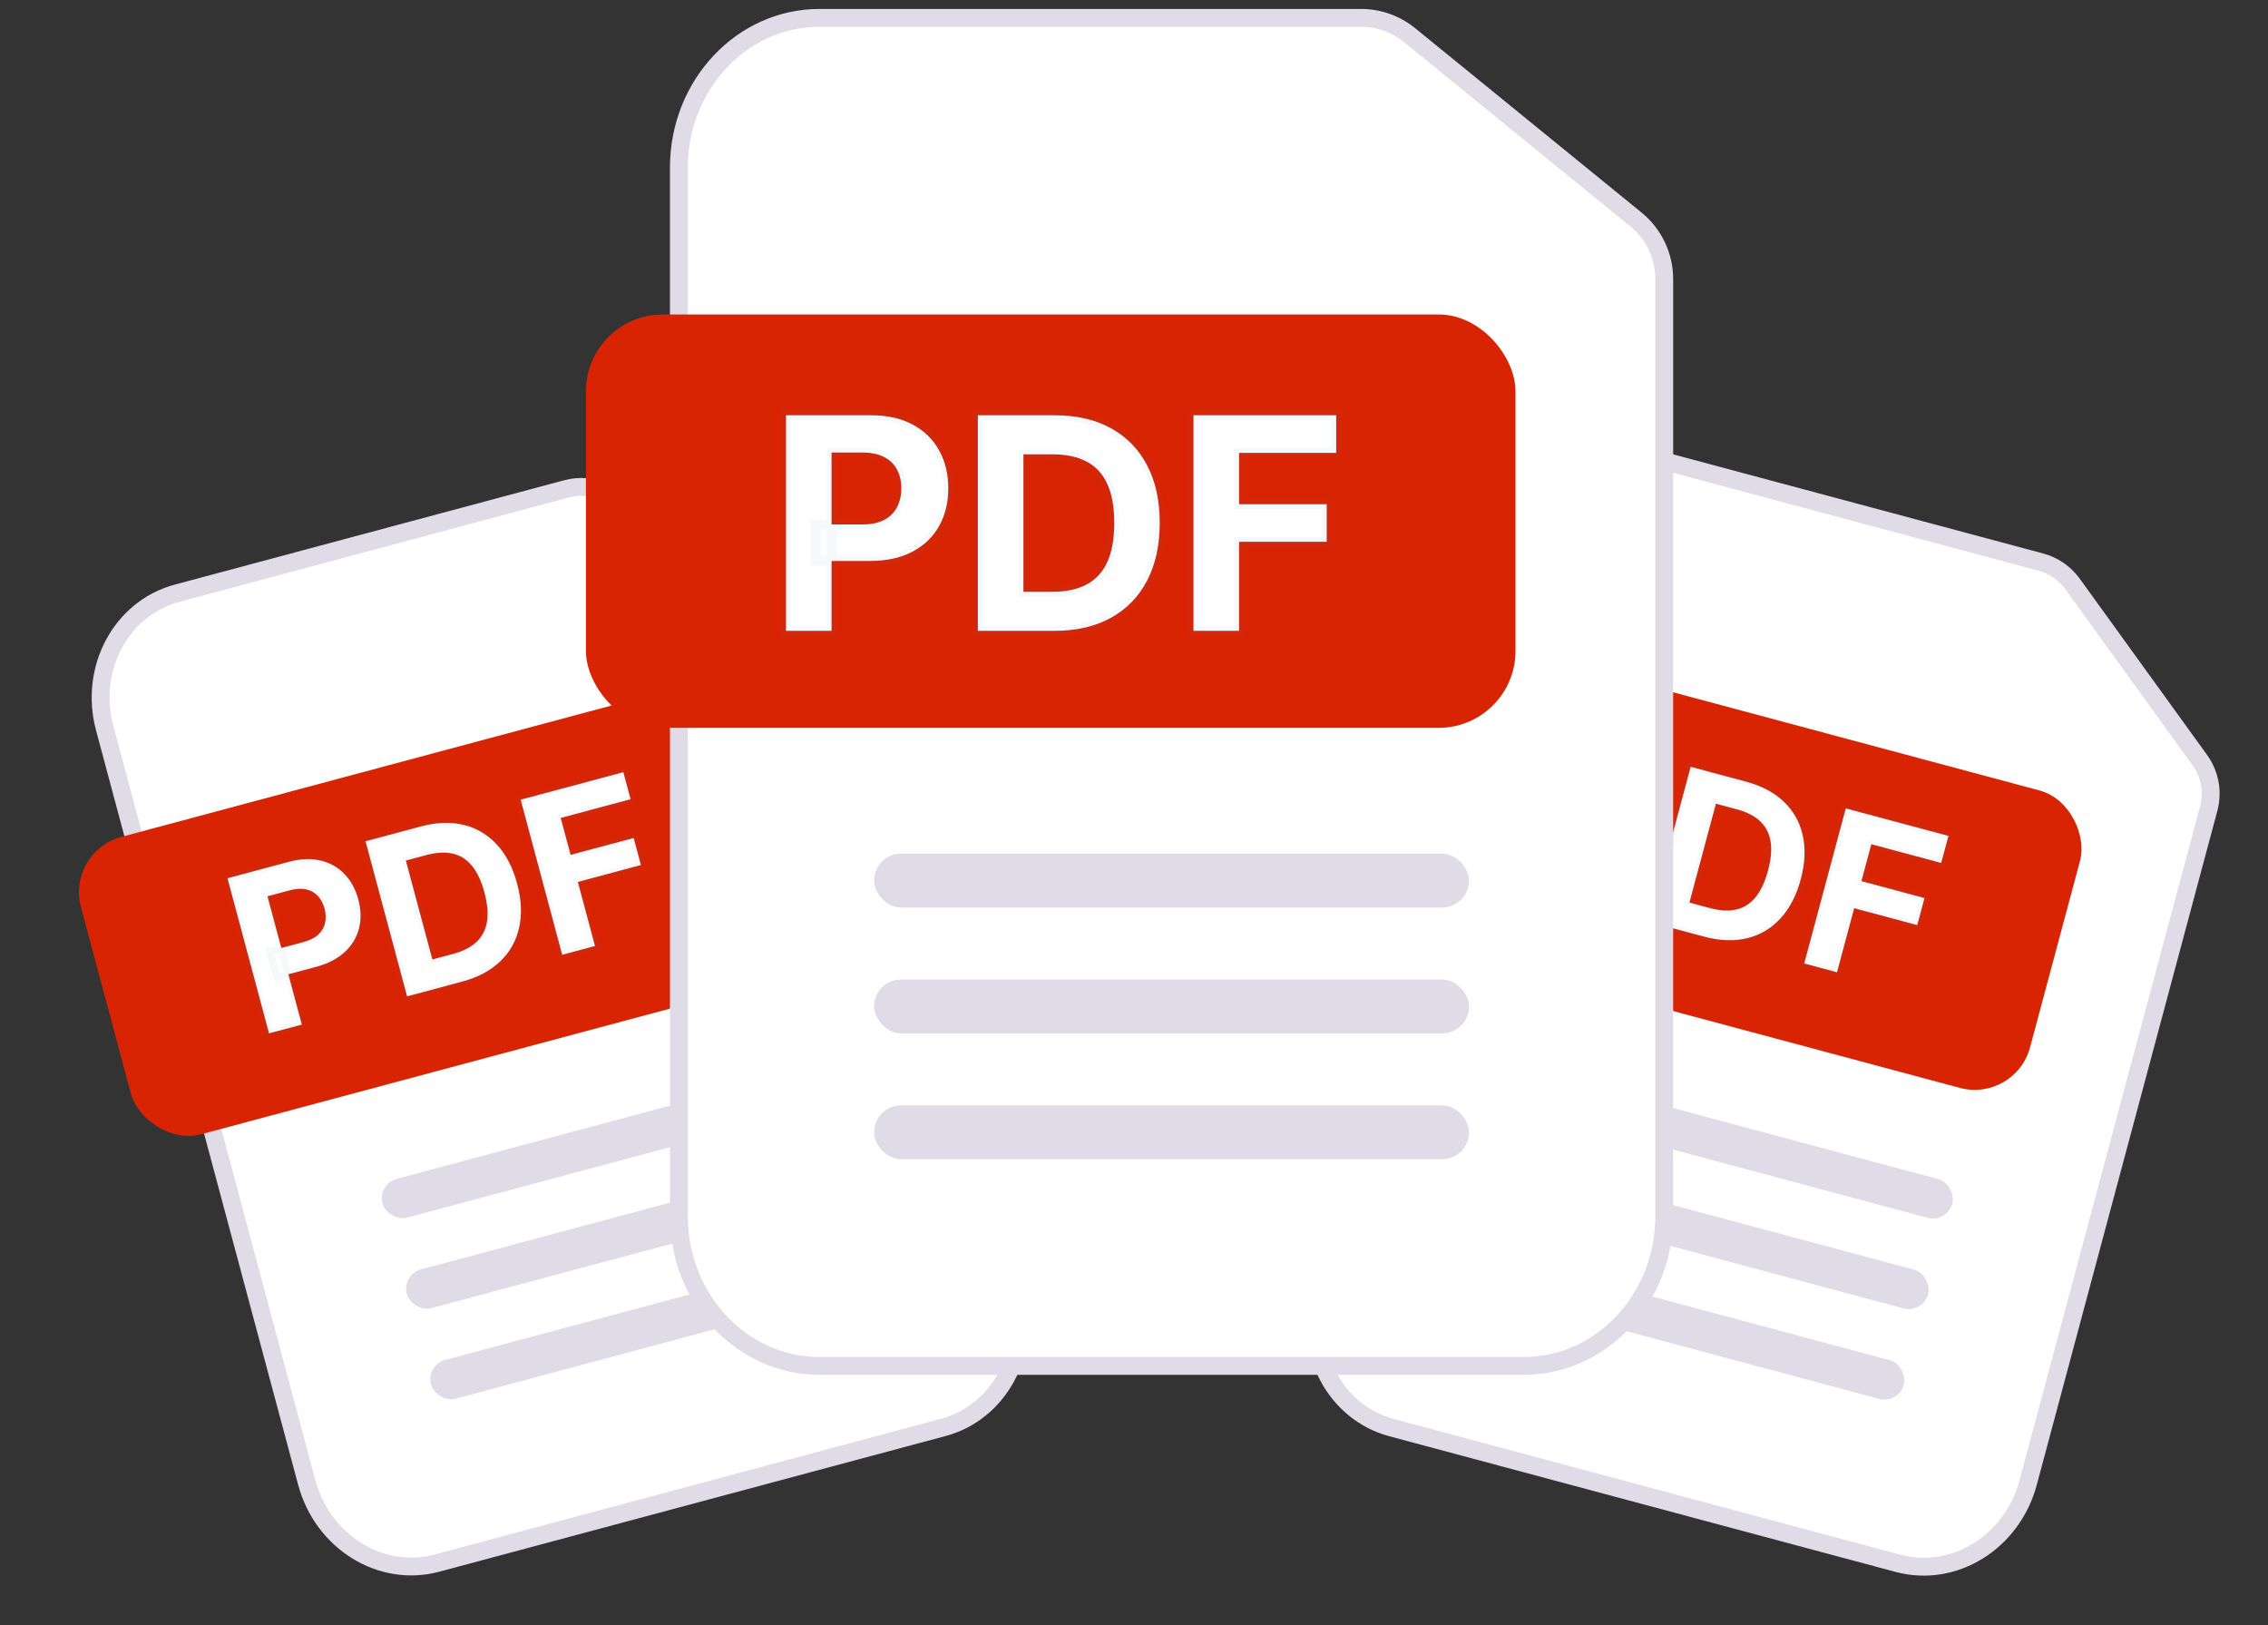 <svg width="127" height="91" viewBox="0 0 127 91" fill="none" xmlns="http://www.w3.org/2000/svg">
<rect x="0" y="0" width="127" height="91" fill="#333333" stroke="none"/>
<path d="M92.475 25.63L114.284 31.473C114.997 31.664 115.621 32.095 116.053 32.693L123.183 42.562C123.748 43.343 123.931 44.337 123.681 45.269L113.567 83.015C112.674 86.348 109.413 88.368 106.28 87.529L77.925 79.931C74.792 79.092 72.978 75.712 73.871 72.378L85.188 30.144C86.081 26.81 89.342 24.79 92.475 25.63Z" fill="white" stroke="#DFDCE8" stroke-linecap="round" stroke-linejoin="round"/>
<rect x="82.931" y="70.022" width="24.813" height="2.249" rx="1.124" transform="rotate(15 82.931 70.022)" fill="#DFDCE8"/>
<rect x="84.289" y="64.953" width="24.813" height="2.249" rx="1.124" transform="rotate(15 84.289 64.953)" fill="#DFDCE8"/>
<rect x="85.647" y="59.884" width="24.813" height="2.249" rx="1.124" transform="rotate(15 85.647 59.884)" fill="#DFDCE8"/>
<rect x="79.858" y="35.054" width="38.77" height="17.24" rx="3.206" transform="rotate(15 79.858 35.054)" fill="#D92403"/>
<path d="M84.614 49.545L86.94 40.862L90.366 41.78C91.025 41.956 91.552 42.232 91.948 42.608C92.345 42.981 92.606 43.422 92.73 43.931C92.858 44.438 92.844 44.979 92.69 45.556C92.535 46.133 92.274 46.608 91.907 46.982C91.541 47.357 91.088 47.604 90.55 47.723C90.015 47.843 89.414 47.814 88.747 47.635L86.564 47.05L86.958 45.579L88.844 46.084C89.198 46.179 89.505 46.196 89.767 46.136C90.032 46.074 90.25 45.949 90.421 45.762C90.596 45.572 90.722 45.335 90.799 45.049C90.876 44.761 90.885 44.494 90.827 44.248C90.772 44 90.645 43.786 90.445 43.605C90.246 43.421 89.968 43.282 89.612 43.186L88.374 42.855L86.449 50.037L84.614 49.545ZM95.422 52.441L92.344 51.616L94.671 42.933L97.774 43.765C98.647 43.999 99.353 44.374 99.89 44.891C100.428 45.404 100.78 46.03 100.945 46.768C101.114 47.507 101.077 48.328 100.836 49.229C100.593 50.134 100.214 50.865 99.698 51.424C99.185 51.983 98.563 52.351 97.834 52.529C97.108 52.706 96.304 52.677 95.422 52.441ZM94.601 50.535L95.767 50.848C96.31 50.993 96.792 51.019 97.214 50.926C97.639 50.831 98 50.605 98.295 50.248C98.594 49.889 98.831 49.386 99.004 48.739C99.176 48.097 99.222 47.547 99.142 47.09C99.064 46.633 98.866 46.258 98.547 45.967C98.228 45.675 97.798 45.457 97.255 45.312L96.085 44.998L94.601 50.535ZM101.03 53.944L103.357 45.261L109.106 46.801L108.7 48.315L104.787 47.266L104.233 49.335L107.764 50.282L107.359 51.795L103.827 50.849L102.866 54.436L101.03 53.944Z" fill="white"/>
<path d="M84.614 49.545L84.42 49.493L84.368 49.687L84.562 49.739L84.614 49.545ZM86.94 40.862L86.992 40.668L86.799 40.616L86.747 40.81L86.94 40.862ZM91.948 42.608L91.81 42.753L91.811 42.754L91.948 42.608ZM92.73 43.931L92.535 43.978L92.535 43.98L92.73 43.931ZM90.55 47.723L90.507 47.527L90.506 47.528L90.55 47.723ZM86.564 47.05L86.37 46.998L86.318 47.192L86.512 47.244L86.564 47.05ZM86.958 45.579L87.01 45.385L86.816 45.334L86.764 45.527L86.958 45.579ZM89.767 46.136L89.812 46.331L89.812 46.331L89.767 46.136ZM90.421 45.762L90.274 45.626L90.274 45.627L90.421 45.762ZM90.827 44.248L90.631 44.291L90.632 44.294L90.827 44.248ZM90.445 43.605L90.309 43.752L90.311 43.754L90.445 43.605ZM88.374 42.855L88.426 42.661L88.232 42.609L88.18 42.803L88.374 42.855ZM86.449 50.037L86.397 50.23L86.591 50.282L86.643 50.089L86.449 50.037ZM84.807 49.597L87.134 40.914L86.747 40.81L84.42 49.493L84.807 49.597ZM86.888 41.055L90.314 41.973L90.418 41.586L86.992 40.668L86.888 41.055ZM90.314 41.973C90.948 42.143 91.444 42.406 91.81 42.753L92.086 42.463C91.66 42.059 91.101 41.769 90.418 41.586L90.314 41.973ZM91.811 42.754C92.181 43.102 92.421 43.509 92.535 43.978L92.924 43.883C92.791 43.335 92.509 42.861 92.085 42.462L91.811 42.754ZM92.535 43.98C92.654 44.449 92.643 44.956 92.496 45.504L92.883 45.608C93.045 45.003 93.061 44.426 92.924 43.882L92.535 43.98ZM92.496 45.504C92.349 46.052 92.104 46.496 91.764 46.842L92.051 47.123C92.445 46.721 92.721 46.213 92.883 45.608L92.496 45.504ZM91.764 46.842C91.426 47.187 91.009 47.416 90.507 47.527L90.594 47.919C91.168 47.791 91.655 47.526 92.051 47.123L91.764 46.842ZM90.506 47.528C90.01 47.639 89.443 47.614 88.799 47.442L88.695 47.829C89.386 48.014 90.02 48.047 90.594 47.919L90.506 47.528ZM88.799 47.442L86.615 46.857L86.512 47.244L88.695 47.829L88.799 47.442ZM86.757 47.102L87.151 45.631L86.764 45.527L86.37 46.998L86.757 47.102ZM86.906 45.772L88.793 46.278L88.896 45.891L87.01 45.385L86.906 45.772ZM88.793 46.278C89.167 46.378 89.509 46.401 89.812 46.331L89.722 45.941C89.502 45.992 89.229 45.98 88.896 45.891L88.793 46.278ZM89.812 46.331C90.114 46.26 90.369 46.116 90.569 45.897L90.274 45.627C90.132 45.782 89.95 45.887 89.721 45.941L89.812 46.331ZM90.569 45.898C90.769 45.681 90.909 45.413 90.992 45.101L90.605 44.998C90.536 45.256 90.424 45.464 90.274 45.626L90.569 45.898ZM90.992 45.101C91.076 44.787 91.089 44.485 91.022 44.202L90.632 44.294C90.681 44.502 90.675 44.736 90.605 44.998L90.992 45.101ZM91.023 44.205C90.958 43.914 90.808 43.663 90.579 43.456L90.311 43.754C90.482 43.908 90.586 44.087 90.631 44.291L91.023 44.205ZM90.581 43.458C90.351 43.246 90.04 43.094 89.664 42.993L89.56 43.38C89.896 43.47 90.141 43.597 90.309 43.752L90.581 43.458ZM89.664 42.993L88.426 42.661L88.322 43.048L89.56 43.38L89.664 42.993ZM88.18 42.803L86.256 49.985L86.643 50.089L88.567 42.907L88.18 42.803ZM86.501 49.843L84.665 49.352L84.562 49.739L86.397 50.23L86.501 49.843ZM92.344 51.616L92.15 51.564L92.099 51.758L92.292 51.81L92.344 51.616ZM94.671 42.933L94.722 42.74L94.529 42.688L94.477 42.881L94.671 42.933ZM99.89 44.891L99.751 45.035L99.751 45.035L99.89 44.891ZM100.945 46.768L100.75 46.812L100.75 46.813L100.945 46.768ZM99.698 51.424L99.551 51.288L99.55 51.288L99.698 51.424ZM97.834 52.529L97.787 52.334L97.787 52.334L97.834 52.529ZM94.601 50.535L94.408 50.483L94.356 50.677L94.549 50.729L94.601 50.535ZM97.214 50.926L97.257 51.122L97.257 51.122L97.214 50.926ZM98.295 50.248L98.141 50.12L98.141 50.12L98.295 50.248ZM99.142 47.09L98.944 47.123L98.944 47.124L99.142 47.09ZM98.547 45.967L98.682 45.819L98.547 45.967ZM96.085 44.998L96.137 44.804L95.943 44.753L95.891 44.946L96.085 44.998ZM95.474 52.248L92.396 51.423L92.292 51.81L95.37 52.635L95.474 52.248ZM92.537 51.668L94.864 42.985L94.477 42.881L92.15 51.564L92.537 51.668ZM94.619 43.127L97.722 43.958L97.826 43.571L94.722 42.74L94.619 43.127ZM97.722 43.958C98.57 44.185 99.243 44.546 99.751 45.035L100.029 44.746C99.463 44.202 98.725 43.812 97.826 43.571L97.722 43.958ZM99.751 45.035C100.26 45.521 100.593 46.112 100.75 46.812L101.141 46.725C100.967 45.949 100.595 45.287 100.028 44.746L99.751 45.035ZM100.75 46.813C100.91 47.514 100.877 48.3 100.642 49.178L101.029 49.281C101.277 48.355 101.318 47.501 101.141 46.724L100.75 46.813ZM100.642 49.178C100.406 50.058 100.04 50.758 99.551 51.288L99.845 51.56C100.388 50.972 100.781 50.21 101.029 49.281L100.642 49.178ZM99.55 51.288C99.064 51.819 98.477 52.166 97.787 52.334L97.882 52.723C98.65 52.536 99.306 52.147 99.846 51.559L99.55 51.288ZM97.787 52.334C97.1 52.502 96.33 52.477 95.474 52.248L95.37 52.635C96.277 52.878 97.116 52.911 97.882 52.723L97.787 52.334ZM94.549 50.729L95.715 51.041L95.819 50.654L94.653 50.342L94.549 50.729ZM95.715 51.041C96.28 51.193 96.796 51.224 97.257 51.122L97.171 50.731C96.788 50.815 96.34 50.794 95.819 50.654L95.715 51.041ZM97.257 51.122C97.729 51.016 98.128 50.765 98.45 50.376L98.141 50.12C97.872 50.446 97.549 50.646 97.17 50.731L97.257 51.122ZM98.449 50.376C98.773 49.987 99.02 49.455 99.198 48.79L98.811 48.687C98.642 49.317 98.416 49.791 98.141 50.12L98.449 50.376ZM99.198 48.79C99.374 48.132 99.426 47.551 99.339 47.055L98.944 47.124C99.018 47.544 98.978 48.062 98.811 48.687L99.198 48.79ZM99.339 47.056C99.255 46.558 99.037 46.143 98.682 45.819L98.412 46.115C98.695 46.374 98.874 46.706 98.944 47.123L99.339 47.056ZM98.682 45.819C98.334 45.5 97.872 45.269 97.307 45.118L97.203 45.505C97.724 45.645 98.123 45.85 98.412 46.115L98.682 45.819ZM97.307 45.118L96.137 44.804L96.033 45.191L97.203 45.505L97.307 45.118ZM95.891 44.946L94.408 50.483L94.795 50.587L96.278 45.05L95.891 44.946ZM101.03 53.944L100.837 53.892L100.785 54.086L100.978 54.137L101.03 53.944ZM103.357 45.261L103.409 45.067L103.215 45.015L103.163 45.209L103.357 45.261ZM109.106 46.801L109.3 46.853L109.351 46.659L109.158 46.608L109.106 46.801ZM108.7 48.315L108.649 48.508L108.842 48.56L108.894 48.367L108.7 48.315ZM104.787 47.266L104.839 47.073L104.645 47.021L104.594 47.214L104.787 47.266ZM104.233 49.335L104.039 49.283L103.987 49.477L104.181 49.529L104.233 49.335ZM107.764 50.282L107.958 50.333L108.01 50.14L107.816 50.088L107.764 50.282ZM107.359 51.795L107.307 51.989L107.501 52.041L107.552 51.847L107.359 51.795ZM103.827 50.849L103.879 50.655L103.685 50.603L103.634 50.797L103.827 50.849ZM102.866 54.436L102.814 54.629L103.008 54.681L103.06 54.488L102.866 54.436ZM101.224 53.996L103.55 45.312L103.163 45.209L100.837 53.892L101.224 53.996ZM103.305 45.454L109.054 46.995L109.158 46.608L103.409 45.067L103.305 45.454ZM108.913 46.749L108.507 48.263L108.894 48.367L109.3 46.853L108.913 46.749ZM108.752 48.121L104.839 47.073L104.735 47.46L108.649 48.508L108.752 48.121ZM104.594 47.214L104.039 49.283L104.426 49.387L104.981 47.318L104.594 47.214ZM104.181 49.529L107.713 50.475L107.816 50.088L104.285 49.142L104.181 49.529ZM107.571 50.23L107.165 51.743L107.552 51.847L107.958 50.333L107.571 50.23ZM107.411 51.602L103.879 50.655L103.775 51.042L107.307 51.989L107.411 51.602ZM103.634 50.797L102.673 54.384L103.06 54.488L104.021 50.901L103.634 50.797ZM102.918 54.242L101.082 53.75L100.978 54.137L102.814 54.629L102.918 54.242Z" fill="#397AB8" fill-opacity="0.05"/>
<path d="M9.916 33.215L31.725 27.371C32.438 27.18 33.194 27.241 33.867 27.543L44.976 32.525C45.856 32.919 46.511 33.689 46.761 34.62L56.875 72.366C57.768 75.7 55.954 79.079 52.821 79.919L24.466 87.517C21.333 88.356 18.072 86.336 17.178 83.003L5.862 40.768C4.969 37.435 6.783 34.055 9.916 33.215Z" fill="white" stroke="#DFDCE8" stroke-linecap="round" stroke-linejoin="round"/>
<rect x="23.846" y="76.431" width="24.813" height="2.249" rx="1.124" transform="rotate(-15 23.846 76.431)" fill="#DFDCE8"/>
<rect x="22.488" y="71.362" width="24.813" height="2.249" rx="1.124" transform="rotate(-15 22.488 71.362)" fill="#DFDCE8"/>
<rect x="21.129" y="66.294" width="24.813" height="2.249" rx="1.124" transform="rotate(-15 21.129 66.294)" fill="#DFDCE8"/>
<rect x="3.701" y="47.685" width="38.77" height="17.24" rx="3.206" transform="rotate(-15 3.701 47.685)" fill="#D92403"/>
<path d="M15.065 57.856L12.739 49.173L16.165 48.255C16.823 48.079 17.418 48.054 17.949 48.181C18.479 48.306 18.925 48.558 19.287 48.936C19.651 49.311 19.91 49.787 20.065 50.364C20.219 50.94 20.231 51.483 20.101 51.99C19.97 52.498 19.702 52.938 19.296 53.31C18.892 53.682 18.357 53.957 17.69 54.136L15.507 54.721L15.112 53.249L16.999 52.744C17.352 52.649 17.627 52.511 17.824 52.328C18.022 52.141 18.149 51.924 18.203 51.676C18.26 51.424 18.25 51.156 18.174 50.87C18.097 50.582 17.971 50.346 17.798 50.162C17.627 49.975 17.409 49.853 17.145 49.796C16.881 49.737 16.571 49.755 16.215 49.85L14.977 50.182L16.901 57.364L15.065 57.856ZM25.874 54.96L22.796 55.785L20.469 47.102L23.573 46.27C24.446 46.036 25.244 46.009 25.968 46.187C26.691 46.363 27.308 46.729 27.821 47.286C28.336 47.842 28.715 48.57 28.956 49.472C29.199 50.376 29.236 51.199 29.068 51.941C28.903 52.682 28.549 53.312 28.006 53.83C27.466 54.347 26.756 54.724 25.874 54.96ZM24.21 53.72L25.376 53.408C25.919 53.262 26.349 53.044 26.668 52.752C26.989 52.457 27.188 52.081 27.266 51.624C27.345 51.164 27.298 50.61 27.125 49.963C26.953 49.321 26.718 48.822 26.419 48.466C26.124 48.109 25.765 47.884 25.343 47.791C24.921 47.698 24.439 47.724 23.896 47.869L22.726 48.183L24.21 53.72ZM31.482 53.458L29.155 44.774L34.904 43.234L35.31 44.747L31.397 45.796L31.951 47.865L35.483 46.919L35.889 48.432L32.357 49.379L33.318 52.966L31.482 53.458Z" fill="white"/>
<path d="M15.065 57.856L14.872 57.908L14.924 58.102L15.117 58.05L15.065 57.856ZM12.739 49.173L12.687 48.98L12.493 49.032L12.545 49.225L12.739 49.173ZM17.949 48.181L17.902 48.376L17.903 48.377L17.949 48.181ZM19.287 48.936L19.142 49.075L19.143 49.076L19.287 48.936ZM19.296 53.31L19.16 53.162L19.16 53.163L19.296 53.31ZM15.507 54.721L15.313 54.773L15.365 54.966L15.559 54.914L15.507 54.721ZM15.112 53.249L15.06 53.056L14.867 53.108L14.919 53.301L15.112 53.249ZM17.824 52.328L17.96 52.474L17.961 52.474L17.824 52.328ZM18.203 51.676L18.008 51.632L18.008 51.633L18.203 51.676ZM17.798 50.162L17.65 50.298L17.652 50.3L17.798 50.162ZM17.145 49.796L17.102 49.992L17.103 49.992L17.145 49.796ZM14.977 50.182L14.925 49.989L14.731 50.041L14.783 50.234L14.977 50.182ZM16.901 57.364L16.953 57.558L17.146 57.506L17.095 57.312L16.901 57.364ZM15.259 57.804L12.932 49.121L12.545 49.225L14.872 57.908L15.259 57.804ZM12.79 49.367L16.216 48.449L16.113 48.062L12.687 48.98L12.79 49.367ZM16.216 48.449C16.851 48.279 17.411 48.258 17.902 48.376L17.995 47.987C17.425 47.85 16.796 47.879 16.113 48.062L16.216 48.449ZM17.903 48.377C18.397 48.493 18.808 48.725 19.142 49.075L19.432 48.798C19.042 48.39 18.561 48.12 17.995 47.986L17.903 48.377ZM19.143 49.076C19.48 49.423 19.724 49.867 19.871 50.416L20.258 50.312C20.096 49.707 19.822 49.2 19.431 48.797L19.143 49.076ZM19.871 50.416C20.018 50.964 20.028 51.47 19.907 51.94L20.295 52.04C20.435 51.495 20.421 50.917 20.258 50.312L19.871 50.416ZM19.907 51.94C19.786 52.408 19.539 52.815 19.16 53.162L19.431 53.458C19.864 53.06 20.154 52.587 20.295 52.04L19.907 51.94ZM19.16 53.163C18.786 53.507 18.282 53.77 17.638 53.942L17.742 54.329C18.432 54.144 18.999 53.856 19.431 53.457L19.16 53.163ZM17.638 53.942L15.455 54.527L15.559 54.914L17.742 54.329L17.638 53.942ZM15.7 54.669L15.306 53.198L14.919 53.301L15.313 54.773L15.7 54.669ZM15.164 53.443L17.051 52.937L16.947 52.55L15.06 53.056L15.164 53.443ZM17.051 52.937C17.425 52.837 17.733 52.686 17.96 52.474L17.687 52.181C17.522 52.335 17.28 52.461 16.947 52.55L17.051 52.937ZM17.961 52.474C18.186 52.262 18.335 52.009 18.399 51.719L18.008 51.633C17.962 51.838 17.858 52.021 17.686 52.182L17.961 52.474ZM18.399 51.72C18.464 51.432 18.451 51.131 18.367 50.819L17.98 50.922C18.05 51.181 18.057 51.416 18.008 51.632L18.399 51.72ZM18.367 50.819C18.283 50.504 18.144 50.237 17.944 50.025L17.652 50.3C17.799 50.455 17.91 50.66 17.98 50.922L18.367 50.819ZM17.946 50.027C17.744 49.807 17.489 49.665 17.188 49.6L17.103 49.992C17.329 50.041 17.509 50.143 17.65 50.298L17.946 50.027ZM17.189 49.601C16.884 49.532 16.54 49.556 16.163 49.657L16.267 50.044C16.602 49.954 16.878 49.942 17.102 49.992L17.189 49.601ZM16.163 49.657L14.925 49.989L15.028 50.376L16.267 50.044L16.163 49.657ZM14.783 50.234L16.708 57.416L17.095 57.312L15.17 50.13L14.783 50.234ZM16.849 57.171L15.014 57.663L15.117 58.05L16.953 57.558L16.849 57.171ZM22.796 55.785L22.602 55.837L22.654 56.03L22.848 55.978L22.796 55.785ZM20.469 47.102L20.417 46.908L20.224 46.96L20.275 47.154L20.469 47.102ZM25.968 46.187L25.92 46.382L25.92 46.382L25.968 46.187ZM27.821 47.286L27.674 47.422L27.674 47.422L27.821 47.286ZM29.068 51.941L28.873 51.897L28.873 51.898L29.068 51.941ZM28.006 53.83L27.868 53.685L27.868 53.685L28.006 53.83ZM24.21 53.72L24.017 53.772L24.068 53.965L24.262 53.914L24.21 53.72ZM26.668 52.752L26.803 52.9L26.804 52.9L26.668 52.752ZM27.266 51.624L27.068 51.59L27.068 51.591L27.266 51.624ZM26.419 48.466L26.265 48.593L26.266 48.594L26.419 48.466ZM25.343 47.791L25.386 47.595L25.343 47.791ZM22.726 48.183L22.674 47.989L22.481 48.041L22.533 48.235L22.726 48.183ZM25.822 54.767L22.744 55.592L22.848 55.978L25.926 55.154L25.822 54.767ZM22.989 55.733L20.663 47.05L20.275 47.154L22.602 55.837L22.989 55.733ZM20.521 47.295L23.624 46.464L23.521 46.077L20.417 46.908L20.521 47.295ZM23.624 46.464C24.472 46.237 25.235 46.213 25.92 46.382L26.016 45.993C25.253 45.804 24.42 45.836 23.521 46.077L23.624 46.464ZM25.92 46.382C26.604 46.548 27.187 46.894 27.674 47.422L27.968 47.15C27.429 46.565 26.777 46.178 26.015 45.993L25.92 46.382ZM27.674 47.422C28.163 47.949 28.528 48.646 28.763 49.524L29.15 49.42C28.902 48.494 28.51 47.734 27.968 47.15L27.674 47.422ZM28.763 49.524C28.999 50.404 29.032 51.193 28.873 51.897L29.264 51.985C29.44 51.205 29.399 50.349 29.15 49.42L28.763 49.524ZM28.873 51.898C28.716 52.6 28.382 53.194 27.868 53.685L28.145 53.975C28.717 53.429 29.09 52.764 29.264 51.985L28.873 51.898ZM27.868 53.685C27.357 54.175 26.678 54.537 25.822 54.767L25.926 55.154C26.833 54.911 27.576 54.52 28.145 53.974L27.868 53.685ZM24.262 53.914L25.428 53.601L25.324 53.214L24.158 53.527L24.262 53.914ZM25.428 53.601C25.992 53.45 26.455 53.219 26.803 52.9L26.533 52.605C26.244 52.869 25.845 53.075 25.324 53.214L25.428 53.601ZM26.804 52.9C27.16 52.573 27.379 52.156 27.463 51.658L27.068 51.591C26.998 52.007 26.819 52.342 26.532 52.605L26.804 52.9ZM27.463 51.658C27.549 51.16 27.496 50.575 27.318 49.911L26.931 50.014C27.1 50.645 27.141 51.168 27.068 51.59L27.463 51.658ZM27.318 49.911C27.142 49.252 26.896 48.723 26.573 48.337L26.266 48.594C26.539 48.921 26.764 49.39 26.931 50.014L27.318 49.911ZM26.574 48.338C26.252 47.949 25.855 47.698 25.386 47.595L25.3 47.986C25.675 48.069 25.996 48.268 26.265 48.593L26.574 48.338ZM25.386 47.595C24.925 47.493 24.409 47.525 23.845 47.676L23.948 48.063C24.469 47.923 24.918 47.902 25.3 47.986L25.386 47.595ZM23.845 47.676L22.674 47.989L22.778 48.376L23.948 48.063L23.845 47.676ZM22.533 48.235L24.017 53.772L24.404 53.668L22.92 48.131L22.533 48.235ZM31.482 53.458L31.288 53.509L31.34 53.703L31.534 53.651L31.482 53.458ZM29.155 44.774L29.104 44.581L28.91 44.633L28.962 44.826L29.155 44.774ZM34.904 43.234L35.098 43.182L35.046 42.988L34.853 43.04L34.904 43.234ZM35.31 44.747L35.362 44.941L35.556 44.889L35.504 44.696L35.31 44.747ZM31.397 45.796L31.345 45.602L31.151 45.654L31.203 45.848L31.397 45.796ZM31.951 47.865L31.758 47.917L31.809 48.11L32.003 48.059L31.951 47.865ZM35.483 46.919L35.676 46.867L35.625 46.673L35.431 46.725L35.483 46.919ZM35.889 48.432L35.94 48.626L36.134 48.574L36.082 48.38L35.889 48.432ZM32.357 49.379L32.305 49.185L32.111 49.237L32.163 49.431L32.357 49.379ZM33.318 52.966L33.37 53.159L33.563 53.107L33.511 52.914L33.318 52.966ZM31.675 53.406L29.349 44.722L28.962 44.826L31.288 53.509L31.675 53.406ZM29.207 44.968L34.956 43.427L34.853 43.04L29.104 44.581L29.207 44.968ZM34.711 43.286L35.117 44.799L35.504 44.696L35.098 43.182L34.711 43.286ZM35.258 44.554L31.345 45.602L31.449 45.989L35.362 44.941L35.258 44.554ZM31.203 45.848L31.758 47.917L32.145 47.813L31.59 45.744L31.203 45.848ZM32.003 48.059L35.535 47.112L35.431 46.725L31.899 47.672L32.003 48.059ZM35.289 46.971L35.695 48.484L36.082 48.38L35.676 46.867L35.289 46.971ZM35.837 48.239L32.305 49.185L32.409 49.572L35.94 48.626L35.837 48.239ZM32.163 49.431L33.124 53.017L33.511 52.914L32.55 49.327L32.163 49.431ZM33.266 52.772L31.43 53.264L31.534 53.651L33.37 53.159L33.266 52.772Z" fill="#397AB8" fill-opacity="0.05"/>
<path d="M45.897 1H76.211C77.201 1 78.161 1.341 78.929 1.966L91.605 12.288C92.609 13.105 93.191 14.331 93.191 15.625V68.09C93.191 72.724 89.664 76.477 85.309 76.477H45.897C41.542 76.477 38.015 72.724 38.015 68.09V9.386C38.015 4.753 41.542 1 45.897 1Z" fill="white" stroke="#DFDCE8" stroke-linecap="round" stroke-linejoin="round"/>
<rect x="48.946" y="61.886" width="33.314" height="3.019" rx="1.51" fill="#DFDCE8"/>
<rect x="48.946" y="54.84" width="33.314" height="3.019" rx="1.51" fill="#DFDCE8"/>
<rect x="48.946" y="47.795" width="33.314" height="3.019" rx="1.51" fill="#DFDCE8"/>
<rect x="32.81" y="17.606" width="52.053" height="23.146" rx="4.304" fill="#D92403"/>
<path d="M44.013 35.32V23.251H48.774C49.69 23.251 50.469 23.426 51.114 23.776C51.758 24.121 52.249 24.603 52.587 25.219C52.929 25.832 53.1 26.54 53.1 27.341C53.1 28.142 52.927 28.85 52.581 29.462C52.235 30.075 51.734 30.553 51.078 30.895C50.426 31.236 49.636 31.407 48.709 31.407H45.674V29.362H48.297C48.788 29.362 49.193 29.278 49.511 29.109C49.833 28.936 50.073 28.698 50.23 28.396C50.391 28.089 50.471 27.738 50.471 27.341C50.471 26.94 50.391 26.591 50.23 26.292C50.073 25.989 49.833 25.756 49.511 25.591C49.189 25.422 48.78 25.337 48.285 25.337H46.564V35.32H44.013ZM59.036 35.32H54.757V23.251H59.071C60.285 23.251 61.33 23.493 62.206 23.976C63.082 24.455 63.756 25.145 64.228 26.044C64.703 26.944 64.941 28.021 64.941 29.274C64.941 30.531 64.703 31.611 64.228 32.515C63.756 33.419 63.078 34.112 62.194 34.596C61.314 35.079 60.261 35.32 59.036 35.32ZM57.309 33.134H58.93C59.684 33.134 60.318 33 60.833 32.733C61.352 32.462 61.741 32.044 62 31.478C62.263 30.908 62.395 30.174 62.395 29.274C62.395 28.382 62.263 27.653 62 27.087C61.741 26.522 61.354 26.105 60.839 25.838C60.324 25.571 59.69 25.438 58.935 25.438H57.309V33.134ZM66.831 35.32V23.251H74.822V25.355H69.383V28.231H74.292V30.335H69.383V35.32H66.831Z" fill="white"/>
<path d="M44.013 35.32H43.743V35.589H44.013V35.32ZM44.013 23.251V22.982H43.743V23.251H44.013ZM51.114 23.776L50.986 24.012L50.987 24.013L51.114 23.776ZM52.587 25.219L52.351 25.349L52.352 25.35L52.587 25.219ZM51.078 30.895L50.954 30.656L50.953 30.656L51.078 30.895ZM45.674 31.407H45.405V31.676H45.674V31.407ZM45.674 29.362V29.093H45.405V29.362H45.674ZM49.511 29.109L49.637 29.346L49.638 29.346L49.511 29.109ZM50.23 28.396L49.992 28.271L49.991 28.272L50.23 28.396ZM50.23 26.292L49.991 26.416L49.993 26.42L50.23 26.292ZM49.511 25.591L49.386 25.829L49.388 25.83L49.511 25.591ZM46.564 25.337V25.068H46.295V25.337H46.564ZM46.564 35.32V35.589H46.833V35.32H46.564ZM44.282 35.32V23.251H43.743V35.32H44.282ZM44.013 23.52H48.774V22.982H44.013V23.52ZM48.774 23.52C49.656 23.52 50.389 23.688 50.986 24.012L51.242 23.539C50.55 23.163 49.723 22.982 48.774 22.982V23.52ZM50.987 24.013C51.587 24.335 52.039 24.779 52.351 25.349L52.823 25.09C52.459 24.426 51.929 23.908 51.241 23.539L50.987 24.013ZM52.352 25.35C52.669 25.918 52.831 26.579 52.831 27.341H53.369C53.369 26.5 53.189 25.747 52.822 25.088L52.352 25.35ZM52.831 27.341C52.831 28.103 52.667 28.763 52.347 29.33L52.815 29.595C53.187 28.936 53.369 28.182 53.369 27.341H52.831ZM52.347 29.33C52.028 29.895 51.566 30.337 50.954 30.656L51.203 31.133C51.903 30.768 52.443 30.255 52.815 29.595L52.347 29.33ZM50.953 30.656C50.349 30.973 49.604 31.138 48.709 31.138V31.676C49.669 31.676 50.504 31.499 51.203 31.133L50.953 30.656ZM48.709 31.138H45.674V31.676H48.709V31.138ZM45.943 31.407V29.362H45.405V31.407H45.943ZM45.674 29.631H48.297V29.093H45.674V29.631ZM48.297 29.631C48.817 29.631 49.268 29.542 49.637 29.346L49.385 28.871C49.117 29.014 48.759 29.093 48.297 29.093V29.631ZM49.638 29.346C50.004 29.149 50.285 28.874 50.468 28.52L49.991 28.272C49.861 28.523 49.662 28.723 49.384 28.872L49.638 29.346ZM50.468 28.521C50.652 28.171 50.74 27.775 50.74 27.341H50.202C50.202 27.701 50.13 28.008 49.992 28.271L50.468 28.521ZM50.74 27.341C50.74 26.904 50.652 26.509 50.467 26.164L49.993 26.42C50.129 26.672 50.202 26.977 50.202 27.341H50.74ZM50.468 26.168C50.284 25.813 50.002 25.54 49.633 25.351L49.388 25.83C49.664 25.971 49.861 26.166 49.991 26.416L50.468 26.168ZM49.636 25.352C49.264 25.157 48.809 25.068 48.285 25.068V25.606C48.752 25.606 49.114 25.686 49.386 25.829L49.636 25.352ZM48.285 25.068H46.564V25.606H48.285V25.068ZM46.295 25.337V35.32H46.833V25.337H46.295ZM46.564 35.051H44.013V35.589H46.564V35.051ZM54.757 35.32H54.488V35.589H54.757V35.32ZM54.757 23.251V22.982H54.488V23.251H54.757ZM62.206 23.976L62.076 24.212L62.077 24.212L62.206 23.976ZM64.228 26.044L63.989 26.169L63.99 26.17L64.228 26.044ZM64.228 32.515L63.989 32.39L63.989 32.391L64.228 32.515ZM62.194 34.596L62.065 34.359L62.065 34.36L62.194 34.596ZM57.309 33.134H57.04V33.403H57.309V33.134ZM60.833 32.733L60.957 32.972L60.958 32.972L60.833 32.733ZM62 31.478L61.756 31.365L61.755 31.366L62 31.478ZM62 27.087L61.755 27.2L61.756 27.201L62 27.087ZM60.839 25.838L60.963 25.599L60.839 25.838ZM57.309 25.438V25.169H57.04V25.438H57.309ZM59.036 35.051H54.757V35.589H59.036V35.051ZM55.026 35.32V23.251H54.488V35.32H55.026ZM54.757 23.52H59.071V22.982H54.757V23.52ZM59.071 23.52C60.249 23.52 61.248 23.754 62.076 24.212L62.336 23.74C61.413 23.231 60.321 22.982 59.071 22.982V23.52ZM62.077 24.212C62.906 24.665 63.542 25.316 63.989 26.169L64.466 25.92C63.97 24.974 63.259 24.245 62.335 23.74L62.077 24.212ZM63.99 26.17C64.44 27.023 64.672 28.054 64.672 29.274H65.21C65.21 27.987 64.965 26.865 64.465 25.919L63.99 26.17ZM64.672 29.274C64.672 30.497 64.44 31.533 63.989 32.39L64.466 32.64C64.966 31.69 65.21 30.565 65.21 29.274H64.672ZM63.989 32.391C63.542 33.248 62.902 33.902 62.065 34.359L62.323 34.831C63.255 34.322 63.97 33.59 64.466 32.64L63.989 32.391ZM62.065 34.36C61.232 34.817 60.226 35.051 59.036 35.051V35.589C60.297 35.589 61.396 35.341 62.324 34.831L62.065 34.36ZM57.309 33.403H58.93V32.865H57.309V33.403ZM58.93 33.403C59.715 33.403 60.394 33.264 60.957 32.972L60.709 32.495C60.242 32.737 59.653 32.865 58.93 32.865V33.403ZM60.958 32.972C61.533 32.671 61.962 32.206 62.244 31.59L61.755 31.366C61.519 31.881 61.171 32.253 60.709 32.495L60.958 32.972ZM62.244 31.591C62.529 30.974 62.664 30.197 62.664 29.274H62.126C62.126 30.15 61.997 30.843 61.756 31.365L62.244 31.591ZM62.664 29.274C62.664 28.358 62.529 27.587 62.244 26.974L61.756 27.201C61.997 27.719 62.126 28.406 62.126 29.274H62.664ZM62.244 26.976C61.962 26.36 61.535 25.896 60.963 25.599L60.715 26.077C61.172 26.314 61.519 26.684 61.755 27.2L62.244 26.976ZM60.963 25.599C60.4 25.307 59.72 25.169 58.935 25.169V25.706C59.659 25.706 60.248 25.835 60.715 26.077L60.963 25.599ZM58.935 25.169H57.309V25.706H58.935V25.169ZM57.04 25.438V33.134H57.578V25.438H57.04ZM66.831 35.32H66.562V35.589H66.831V35.32ZM66.831 23.251V22.982H66.562V23.251H66.831ZM74.822 23.251H75.091V22.982H74.822V23.251ZM74.822 25.355V25.624H75.091V25.355H74.822ZM69.383 25.355V25.086H69.114V25.355H69.383ZM69.383 28.231H69.114V28.5H69.383V28.231ZM74.292 28.231H74.561V27.962H74.292V28.231ZM74.292 30.335V30.604H74.561V30.335H74.292ZM69.383 30.335V30.066H69.114V30.335H69.383ZM69.383 35.32V35.589H69.652V35.32H69.383ZM67.1 35.32V23.251H66.562V35.32H67.1ZM66.831 23.52H74.822V22.982H66.831V23.52ZM74.553 23.251V25.355H75.091V23.251H74.553ZM74.822 25.086H69.383V25.624H74.822V25.086ZM69.114 25.355V28.231H69.652V25.355H69.114ZM69.383 28.5H74.292V27.962H69.383V28.5ZM74.023 28.231V30.335H74.561V28.231H74.023ZM74.292 30.066H69.383V30.604H74.292V30.066ZM69.114 30.335V35.32H69.652V30.335H69.114ZM69.383 35.051H66.831V35.589H69.383V35.051Z" fill="#397AB8" fill-opacity="0.05"/>
</svg>
